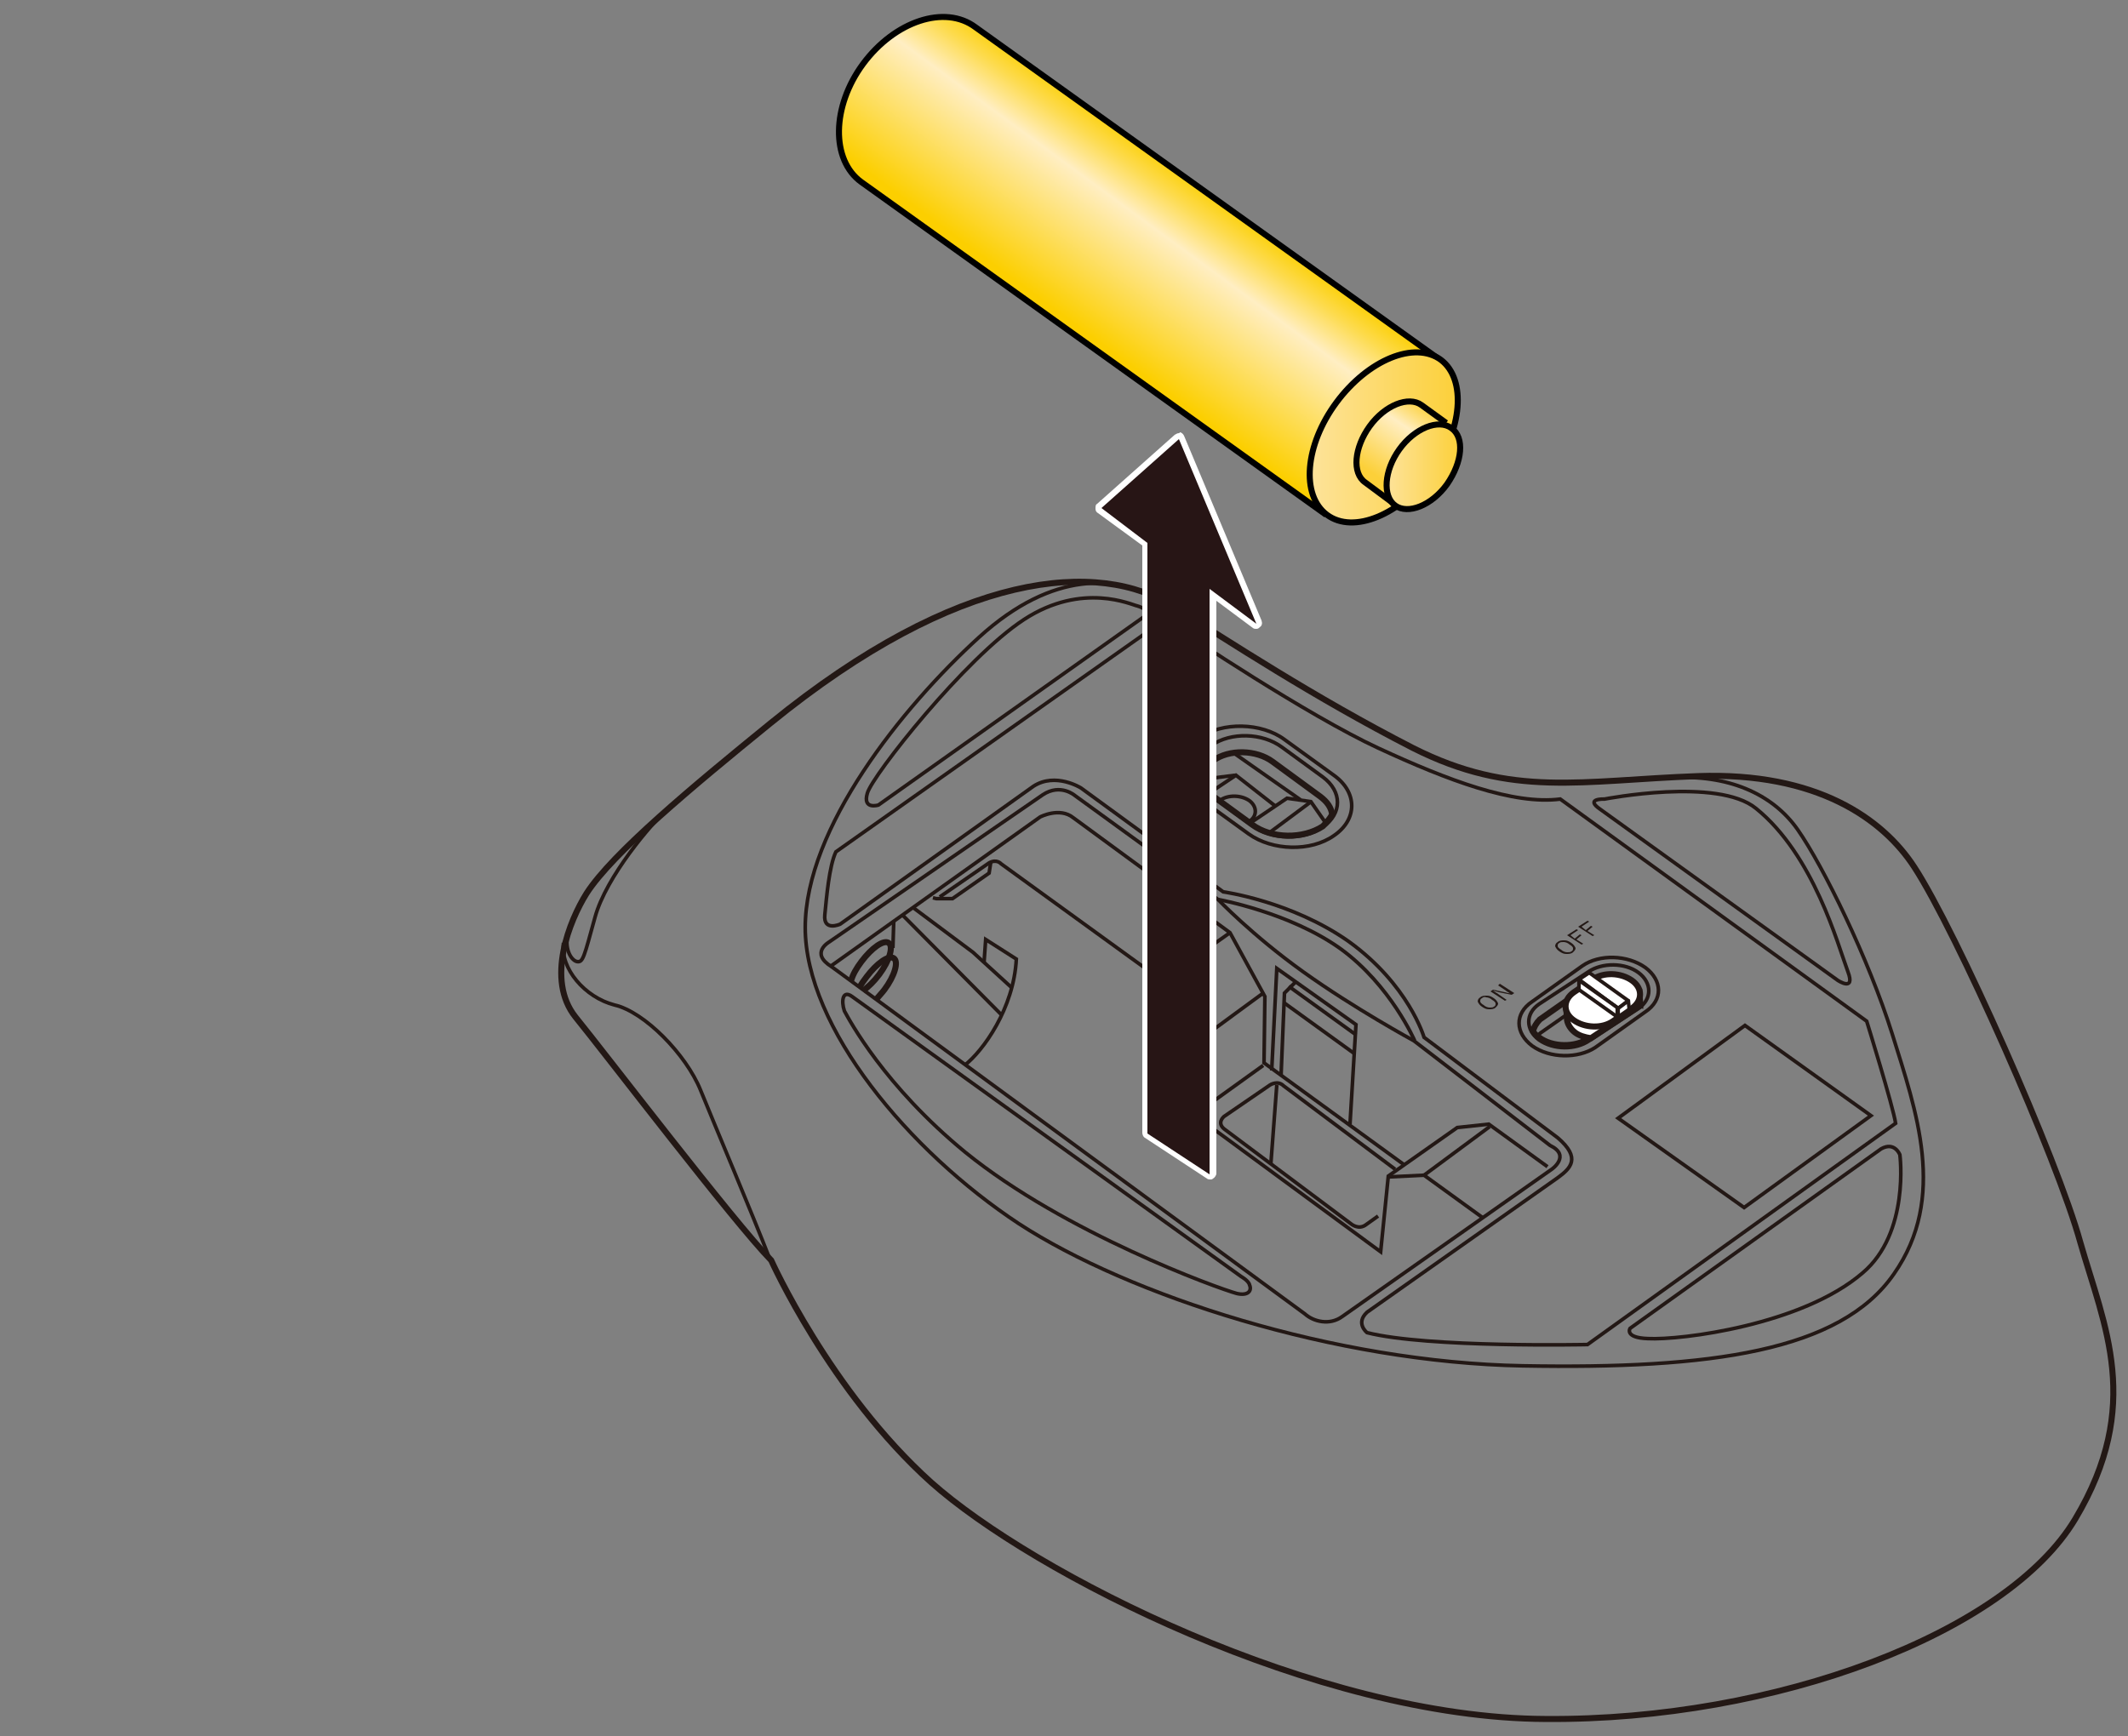 <?xml version="1.0" encoding="utf-8"?>
<!-- Generator: Adobe Illustrator 27.1.1, SVG Export Plug-In . SVG Version: 6.00 Build 0)  -->
<svg version="1.1" id="レイヤー_1" xmlns="http://www.w3.org/2000/svg" xmlns:xlink="http://www.w3.org/1999/xlink" x="0px"
	 y="0px" viewBox="0 0 250 204" enable-background="new 0 0 250 204" xml:space="preserve">
<rect x="0" y="0" width="250" height="204" fill="#808080" stroke="none"/>
<g>
	<g>
		<path fill="none" stroke="#231815" stroke-width="0.425" stroke-miterlimit="10" d="M134.5,72.4l-31.3,22.2c0,0-1.9,0.6-1.3-1.4
			c0.6-2.1,11.5-15.9,18.4-20.4s12.7-1.7,13.3-1.6C134.3,71.4,135.2,71.9,134.5,72.4z"/>
		<path fill="none" stroke="#231815" stroke-width="0.425" stroke-miterlimit="10" d="M188,95.1l27.9,20.1c0,0,2.1,1.4,1.2-1
			c-1.2-3.2-4-13.7-10.8-19.2c-4.5-3.7-17.8-1.1-17.8-1.1S186.1,93.8,188,95.1z"/>
		<path fill="none" stroke="#231815" stroke-width="0.425" stroke-miterlimit="10" d="M221,135l-29.5,21.1c0,0-0.7,1.1,2.1,1.2
			c3.9,0.2,18.1-1.6,25.2-7.7c5.6-4.7,4.4-13.9,4.4-13.9S222.6,134.1,221,135z"/>
		<path fill="none" stroke="#231815" stroke-width="0.425" stroke-miterlimit="10" d="M100.1,117.1l45.7,32.9c0,0,0.9,0.5,1,1
			c0.3,0.7-0.2,1.3-1.5,1c-2.2-0.6-20.2-7.1-31.9-16.6c-9.5-7.8-13.6-15.5-14.2-16.6C98.8,117.6,99,116.3,100.1,117.1z"/>
		<path fill="none" stroke="#231815" stroke-width="0.425" stroke-miterlimit="10" d="M157.7,154.7l24.6-17.3c0,0,2.3-1.6-0.2-2.8
			l-16-12.3c0,0-7-3.8-13-8.1s-10-8.5-10-8.5l-16.8-12.2c0,0-1.7-1.5-3.8-0.1l-25.1,17.3c0,0-2.3,1.3,0.3,2.9l55.6,40.8
			C154.3,155.3,156.2,155.8,157.7,154.7z"/>
		<path fill="none" stroke="#231815" stroke-width="0.425" stroke-miterlimit="10" d="M143.1,105.7c0,0,8.4,1.5,14.4,5.8
			c5.9,4.3,8.7,10.8,8.7,10.8"/>
		<g>
			<path fill="none" stroke="#231815" stroke-width="0.425" stroke-miterlimit="10" d="M147.1,97l-4.8-3.5c-2.3-1.7-2.3-4.3,0-5.9
				l0,0c2.3-1.6,6-1.5,8.3,0.2l4.8,3.5c2.3,1.7,2.3,4.3,0,5.9h0C153.1,98.8,149.4,98.7,147.1,97z"/>
			<path fill="none" stroke="#231815" stroke-width="0.425" stroke-miterlimit="10" d="M146.7,98l-5.8-4.2c-2.8-2-2.8-5.2,0-7.1
				l0,0c2.7-1.9,7.3-1.8,10,0.2l5.8,4.2c2.8,2,2.8,5.2,0,7.1v0C154,100.1,149.5,100,146.7,98z"/>
			<path fill="none" stroke="#231815" stroke-width="0.709" stroke-miterlimit="10" d="M156.5,95.7c-0.1-0.8-0.6-1.5-1.4-2.1
				l-5.6-4.1c-1.9-1.4-5.1-1.5-7-0.1c-1.1,0.7-1.5,1.8-1.4,2.8c0.3,0.4,0.7,0.9,1.2,1.2l4.8,3.5c2.3,1.7,6,1.7,8.3,0.2v0
				C155.9,96.6,156.3,96.1,156.5,95.7z"/>
			<path fill="none" stroke="#231815" stroke-width="0.425" stroke-miterlimit="10" d="M143.4,94c0.9-0.6,2.4-0.6,3.4,0.1
				c0.9,0.7,0.9,1.8,0,2.4"/>
			<polyline fill="none" stroke="#231815" stroke-width="0.425" stroke-miterlimit="10" points="146.9,96.7 151.2,93.8 154,94.2 
				155.6,96.5 			"/>
			<line fill="none" stroke="#231815" stroke-width="0.425" stroke-miterlimit="10" x1="153.9" y1="94.3" x2="149.2" y2="97.8"/>
			<polyline fill="none" stroke="#231815" stroke-width="0.425" stroke-miterlimit="10" points="142.2,93.1 145.2,91.1 149.8,94.7 
							"/>
			<line fill="none" stroke="#231815" stroke-width="0.425" stroke-miterlimit="10" x1="145.1" y1="91.1" x2="141.1" y2="91.6"/>
			<line fill="none" stroke="#231815" stroke-width="0.425" stroke-miterlimit="10" x1="152.8" y1="94" x2="145.1" y2="88.6"/>
		</g>
		
			<polygon fill-rule="evenodd" clip-rule="evenodd" fill="none" stroke="#231815" stroke-width="0.425" stroke-miterlimit="10" points="
			219.8,131.1 204.9,141.9 190.1,131.4 205,120.5 		"/>
		<g>
			<path fill="none" stroke="#231815" stroke-width="0.425" stroke-miterlimit="10" d="M180,122.9L180,122.9c-2-1.5-2.1-3.8,0-5.2
				l5.9-4.2c2-1.4,5.3-1.3,7.4,0.2l0,0c2,1.5,2.1,3.8,0,5.2l-5.9,4.2C185.4,124.4,182.1,124.4,180,122.9z"/>
			<path fill="none" stroke="#231815" stroke-width="0.425" stroke-miterlimit="10" d="M180.8,122.2L180.8,122.2
				c-1.6-1.2-1.6-3.1,0-4.2l5.8-3.8c1.6-1.1,4.3-1.1,5.9,0.1l0,0c1.6,1.2,1.6,3.1,0,4.2l-5.8,3.8
				C185.1,123.4,182.5,123.4,180.8,122.2z"/>
			<path fill="none" stroke="#231815" stroke-width="0.709" stroke-miterlimit="10" d="M180.1,121.2c0.2,0.3,0.4,0.5,0.7,0.7
				c1.6,1.2,4.3,1.2,5.9,0.1l5.4-3.6c0.6-0.8,0.4-1.9-0.6-2.7c-1.3-0.9-3.3-1-4.6-0.1l-6,4.2C180.5,120.2,180.2,120.7,180.1,121.2z"
				/>
			<path fill="none" stroke="#231815" stroke-width="0.425" stroke-miterlimit="10" d="M192.4,118c-0.2-0.3-0.4-0.6-0.7-0.8
				c-1.3-0.9-3.3-1-4.6-0.1l-6,4.2c-0.2,0.1-0.3,0.3-0.5,0.4"/>
			<g>
				<path fill="#FFFFFF" stroke="#231815" stroke-width="0.709" stroke-miterlimit="10" d="M192.6,116.6l-8.6,1.8l0.1,1.5
					c0.1,0.5,0.4,1,0.9,1.4c0.5,0.4,1.2,0.6,1.9,0.7l5.6-3.7c0.1,0,0.1-0.1,0.2-0.1c0,0,0-0.1,0-0.1L192.6,116.6z"/>
				<path fill="#FFFFFF" stroke="#231815" stroke-width="0.709" stroke-miterlimit="10" d="M184.9,119.9L184.9,119.9
					c-1.3-0.9-1.3-2.4,0-3.3l2.2-1.5c1.3-0.9,3.3-0.8,4.6,0.1l0,0c1.3,0.9,1.3,2.4,0,3.3l-2.2,1.5
					C188.2,120.9,186.2,120.8,184.9,119.9z"/>
				<g>
					
						<polygon fill="#FFFFFF" stroke="#231815" stroke-width="0.425" stroke-linecap="round" stroke-linejoin="round" stroke-miterlimit="10" points="
						190.1,118.5 185.5,115.1 186.7,114.3 191.3,117.6 					"/>
					
						<polygon fill="#FFFFFF" stroke="#231815" stroke-width="0.425" stroke-linecap="round" stroke-linejoin="round" stroke-miterlimit="10" points="
						190,119.5 185.5,116.3 185.5,115.2 190,118.4 					"/>
					
						<polygon fill="#FFFFFF" stroke="#231815" stroke-width="0.425" stroke-linecap="round" stroke-linejoin="round" stroke-miterlimit="10" points="
						191.4,118.6 190.1,119.5 190.1,118.5 191.3,117.6 					"/>
				</g>
			</g>
		</g>
		<g>
			<g>
				<path fill="#231815" d="M183,110.7c0.2-0.2,0.5-0.2,0.8-0.2c0.3,0,0.5,0.1,0.8,0.3c0.3,0.2,0.4,0.4,0.5,0.6
					c0,0.2-0.1,0.3-0.3,0.5c-0.2,0.2-0.5,0.2-0.8,0.2c-0.3,0-0.5-0.1-0.8-0.3c-0.3-0.2-0.4-0.4-0.5-0.6
					C182.7,111,182.8,110.8,183,110.7z M183.2,110.8c-0.2,0.1-0.2,0.2-0.2,0.4c0,0.1,0.2,0.3,0.4,0.4c0.2,0.2,0.5,0.3,0.7,0.3
					c0.2,0,0.4,0,0.5-0.1c0.2-0.1,0.2-0.2,0.2-0.4c0-0.1-0.2-0.3-0.4-0.4c-0.2-0.2-0.5-0.3-0.7-0.3
					C183.5,110.7,183.3,110.7,183.2,110.8z"/>
				<path fill="#231815" d="M185.2,109.2l0.2,0.1l-0.9,0.6l0.5,0.4l0.6-0.5l0.2,0.1l-0.6,0.5l0.8,0.5l-0.2,0.1l-1.7-1.1L185.2,109.2
					z"/>
				<path fill="#231815" d="M186.5,108.2l0.2,0.1l-0.9,0.6l0.5,0.4l0.6-0.5l0.2,0.1l-0.6,0.5l0.8,0.5l-0.2,0.1l-1.7-1.1L186.5,108.2
					z"/>
			</g>
			<g>
				<path fill="#231815" d="M173.9,117.2c0.2-0.2,0.5-0.2,0.8-0.2c0.3,0,0.5,0.1,0.8,0.3c0.3,0.2,0.4,0.4,0.5,0.6
					c0,0.2-0.1,0.3-0.3,0.5c-0.2,0.2-0.5,0.2-0.8,0.2c-0.3,0-0.5-0.1-0.8-0.3c-0.3-0.2-0.4-0.4-0.5-0.6
					C173.6,117.5,173.7,117.3,173.9,117.2z M174.1,117.3c-0.2,0.1-0.2,0.2-0.2,0.4c0,0.1,0.2,0.3,0.4,0.4c0.2,0.2,0.5,0.3,0.7,0.3
					c0.2,0,0.4,0,0.5-0.1c0.2-0.1,0.2-0.2,0.2-0.4c0-0.1-0.2-0.3-0.4-0.4c-0.2-0.2-0.5-0.3-0.7-0.3
					C174.4,117.1,174.2,117.2,174.1,117.3z"/>
				<path fill="#231815" d="M176.2,115.6l1.7,1.1l-0.3,0.2l-1.5-0.3c0,0-0.3-0.1-0.7-0.2l0,0c0,0,0.1,0.1,0.3,0.2
					c0.1,0.1,0.2,0.1,0.3,0.2l1,0.7l-0.2,0.1l-1.7-1.1l0.3-0.2l1.4,0.3c0.1,0,0.3,0.1,0.4,0.1c0.2,0,0.3,0.1,0.3,0.1l0,0
					c-0.3-0.2-0.5-0.3-0.6-0.4l-0.9-0.6L176.2,115.6z"/>
			</g>
		</g>
		<path fill="none" stroke="#231815" stroke-width="0.425" stroke-miterlimit="10" d="M98.2,100.1L136,73.4c0,0,1.1-0.6,2.1,0.2
			c1,0.8,15.6,10.5,23.8,14.3c8.2,3.8,15.9,6.7,21.4,6l36,26.1c0,0,3.1,10,3.4,12L186.5,158c0,0-18.8,0.4-25.9-1.4
			c0,0-1.4-1.1,0-2.4l22.4-15.8c1.5-1.1,2.8-2.3,0-4.7l-15.7-11.8c0,0-1.8-6.2-8.9-11.3c-6.7-4.7-14.7-5.8-14.7-5.8l-16.7-12.2
			c0,0-3-1.9-5.6-0.2l-22.7,16.2c0,0-2,0.9-1.8-1.1S97.4,101.8,98.2,100.1z"/>
		<path fill="none" stroke="#231815" stroke-width="0.425" stroke-miterlimit="10" d="M113.3,125.2c2.2-1.7,5.8-6.7,6.1-12.5
			l-3.6-2.3l-0.2,2.8"/>
		<path fill="none" stroke="#231815" stroke-width="0.425" stroke-miterlimit="10" d="M97.5,113.6L122.2,96c0,0,2.3-1.2,3.9,0.1
			l18.4,13.5l4.1,7.5l-0.1,7.8l16.5,12"/>
		<polyline fill="none" stroke="#231815" stroke-width="0.425" stroke-miterlimit="10" points="149.4,125.8 150,113.8 159.3,120.4 
			158.6,132.1 		"/>
		<path fill="none" stroke="#231815" stroke-width="0.425" stroke-miterlimit="10" d="M110.4,105.4l5.8-4c0.9-0.5,1.4,0.1,1.4,0.1
			l18.9,13.7l4,7.3l-0.2,8.5l21.9,16.1l0.9-8.9l8.1-5.7l3.7-0.4l6.9,5"/>
		<polyline fill="none" stroke="#231815" stroke-width="0.425" stroke-miterlimit="10" points="107.2,106.6 114.3,111.9 
			118.9,116.1 		"/>
		<line fill="none" stroke="#231815" stroke-width="0.425" stroke-miterlimit="10" x1="117.7" y1="119.3" x2="106" y2="107.5"/>
		<path fill="none" stroke="#231815" stroke-width="0.425" stroke-miterlimit="10" d="M105,108.6"/>
		<polyline fill="none" stroke="#231815" stroke-width="0.425" stroke-miterlimit="10" points="163.2,138.3 167.3,138.1 
			174.2,143.1 		"/>
		<line fill="none" stroke="#231815" stroke-width="0.425" stroke-miterlimit="10" x1="167.3" y1="138.1" x2="175" y2="132.4"/>
		<line fill="none" stroke="#231815" stroke-width="0.425" stroke-miterlimit="10" x1="140.5" y1="122.5" x2="148.4" y2="116.7"/>
		<line fill="none" stroke="#231815" stroke-width="0.425" stroke-miterlimit="10" x1="136.6" y1="115.2" x2="144.5" y2="109.6"/>
		<line fill="none" stroke="#231815" stroke-width="0.425" stroke-miterlimit="10" x1="140.2" y1="131.1" x2="148.4" y2="125.2"/>
		<path fill="none" stroke="#231815" stroke-width="0.709" stroke-miterlimit="10" d="M90.5,85c-9.1,7.4-18.6,15.3-21.6,20
			c-2,3.2-4.8,10.1-1.3,14.5c3.5,4.3,18.6,24.1,23,28.6c0,0,6.9,15.4,18.8,26.1c11.9,10.6,45.2,27.7,72.2,27.8
			c27,0.2,54.2-10.1,62.2-23.5s3.4-22.7,0.6-32.5c-2.7-9.8-14.6-36.6-19.5-44.1c-3.7-5.7-11.5-11.2-25.4-10.7
			c-13.8,0.5-21.8,2.6-33.5-3.3c-11.7-6-21.7-12.6-28.1-16.6C129.1,65.7,112.6,67,90.5,85z"/>
		<path fill="none" stroke="#231815" stroke-width="0.425" stroke-miterlimit="10" d="M135.1,69.9c-3.8-1.8-11.1-3.2-20.1,5
			s-20.4,22.4-20.4,34.1s12.2,26.3,25.1,34.8c12.9,8.4,37.1,16.3,59.2,16.7c22.1,0.4,37.3-1.7,43.6-10.8c6.3-9,2.6-19.2-0.2-28.2
			c-2.8-8.9-8.1-19.7-11.1-24c-3-4.3-8.3-6.5-14.8-6.1"/>
		<path fill="none" stroke="#231815" stroke-width="0.425" stroke-miterlimit="10" d="M66.2,110.8c-0.4,3,2.5,6.4,6,7.3
			c3.5,0.8,8.4,5.8,10.1,10c1.7,4.2,5.9,14.1,8.2,20"/>
		<path fill="none" stroke="#231815" stroke-width="0.425" stroke-miterlimit="10" d="M78.4,95.1c-1.8,1.6-7.2,7.9-8.5,12.7
			c-1.3,4.7-1.4,5.3-2.1,5.2c-0.6-0.1-1.5-1.3-1.1-3.2"/>
		<polyline fill="none" stroke="#231815" stroke-width="0.425" stroke-miterlimit="10" points="109.6,105.5 110,105.6 111.9,105.6 
			116.2,102.6 116.4,101.3 		"/>
		<path fill="none" stroke="#231815" stroke-width="0.709" stroke-miterlimit="10" d="M100,115.2c0.2-0.7,0.6-1.4,1.2-2.2
			c1.2-1.6,2.6-2.6,3.2-2.2c0.6,0.4,0.1,2.1-1.1,3.7c-0.6,0.8-1.3,1.5-1.9,1.9"/>
		<path fill="none" stroke="#231815" stroke-width="0.709" stroke-miterlimit="10" d="M101,116c0.2-0.4,0.5-0.8,0.8-1.2
			c1.2-1.6,2.6-2.6,3.2-2.2c0.6,0.4,0.1,2.1-1.1,3.7c-0.3,0.4-0.7,0.8-1,1.2"/>
		<line fill="none" stroke="#231815" stroke-width="0.425" stroke-miterlimit="10" x1="105" y1="108.2" x2="104.9" y2="111.4"/>
		<path fill="none" stroke="#231815" stroke-width="0.425" stroke-miterlimit="10" d="M161.9,142.9l-1.4,1
			c-0.9,0.7-1.8-0.1-1.8-0.1L144,132.8c-1.2-0.8-0.2-1.6-0.2-1.6l5.4-3.7c0,0,0.9-0.6,1.6,0.1l13.1,9.8"/>
		<line fill="none" stroke="#231815" stroke-width="0.425" stroke-miterlimit="10" x1="150" y1="127.5" x2="149.3" y2="136.8"/>
		<polyline fill="none" stroke="#231815" stroke-width="0.425" stroke-miterlimit="10" points="150.5,126.4 150.9,116.7 
			152.2,115.4 		"/>
		<line fill="none" stroke="#231815" stroke-width="0.425" stroke-miterlimit="10" x1="150.8" y1="117.8" x2="159.1" y2="123.8"/>
		<line fill="none" stroke="#231815" stroke-width="0.425" stroke-miterlimit="10" x1="151.4" y1="115.9" x2="159.3" y2="121.6"/>
	</g>
	<g>
		<path fill="#271515" d="M142.1,138.3c-0.1,0-0.1,0-0.2-0.1l-7.3-4.8c-0.1-0.1-0.2-0.2-0.2-0.3V64l-5.3-4c-0.1-0.1-0.1-0.2-0.1-0.3
			c0-0.1,0-0.2,0.1-0.3l9.1-8.1c0.1-0.1,0.2-0.1,0.2-0.1c0,0,0.1,0,0.1,0c0.1,0,0.2,0.1,0.2,0.2l9.1,21.7c0.1,0.1,0,0.3-0.1,0.4
			c-0.1,0.1-0.1,0.1-0.2,0.1c-0.1,0-0.1,0-0.2-0.1l-4.9-3.7v68c0,0.1-0.1,0.3-0.2,0.3C142.2,138.3,142.2,138.3,142.1,138.3z"/>
		<path fill="#FFFFFF" d="M138.5,51.6l9.1,21.7l-5.5-4.1v68.8l-7.3-4.8V63.8l-5.4-4.1L138.5,51.6 M138.5,50.9
			c-0.2,0-0.3,0.1-0.5,0.2l-9.1,8.1c-0.2,0.1-0.2,0.3-0.2,0.6c0,0.2,0.1,0.4,0.3,0.5l5.2,3.8v69c0,0.2,0.1,0.5,0.3,0.6l7.3,4.8
			c0.1,0.1,0.3,0.1,0.4,0.1c0.1,0,0.2,0,0.3-0.1c0.2-0.1,0.4-0.4,0.4-0.6V70.6l4.3,3.2c0.1,0.1,0.3,0.1,0.4,0.1
			c0.2,0,0.3-0.1,0.4-0.2c0.3-0.2,0.3-0.5,0.2-0.8l-9.1-21.7c-0.1-0.2-0.3-0.4-0.5-0.4C138.6,50.9,138.5,50.9,138.5,50.9L138.5,50.9
			z"/>
	</g>
	<g>
		<g>
			<linearGradient id="SVGID_1_" gradientUnits="userSpaceOnUse" x1="139.167" y1="19.645" x2="125.83" y2="37.802">
				<stop  offset="0" style="stop-color:#FCCF00"/>
				<stop  offset="5.064589e-02" style="stop-color:#FCD216"/>
				<stop  offset="0.156" style="stop-color:#FDDB4E"/>
				<stop  offset="0.306" style="stop-color:#FFEAA8"/>
				<stop  offset="0.35" style="stop-color:#FFEEC3"/>
				<stop  offset="1" style="stop-color:#FCCF00"/>
			</linearGradient>
			<path fill="url(#SVGID_1_)" stroke="#000000" stroke-width="0.709" d="M169.2,42.3L114.6,3.2c-3.6-2.7-9.5-0.7-13.2,4.3
				c-3.7,5-3.8,11.3-0.2,13.9l54.6,39.1"/>
			
				<linearGradient id="SVGID_00000109023818190805998190000015027302016589420945_" gradientUnits="userSpaceOnUse" x1="153.835" y1="51.377" x2="171.275" y2="51.377">
				<stop  offset="0" style="stop-color:#FDE39B"/>
				<stop  offset="1" style="stop-color:#FCD039"/>
			</linearGradient>
			<path fill="url(#SVGID_00000109023818190805998190000015027302016589420945_)" stroke="#000000" stroke-width="0.709" d="
				M168.2,55.5c-3.7,5-9.2,7.3-12.3,5c-3.1-2.3-2.6-8.2,1.1-13.2c3.7-5,9.2-7.3,12.3-5C172.3,44.6,171.8,50.5,168.2,55.5z"/>
		</g>
		<g>
			
				<linearGradient id="SVGID_00000153681489414074982180000018058245182258640774_" gradientUnits="userSpaceOnUse" x1="167.367" y1="47.308" x2="161.576" y2="55.834">
				<stop  offset="0" style="stop-color:#FCD039"/>
				<stop  offset="6.863789e-02" style="stop-color:#FCD54F"/>
				<stop  offset="0.21" style="stop-color:#FEE186"/>
				<stop  offset="0.35" style="stop-color:#FFEEC3"/>
				<stop  offset="1" style="stop-color:#FCD039"/>
			</linearGradient>
			<path fill="url(#SVGID_00000153681489414074982180000018058245182258640774_)" stroke="#000000" stroke-width="0.709" d="
				M169.9,49.7l-2.9-2.1c-1.5-1.1-4.3,0-6.1,2.5c-1.8,2.5-2.1,5.5-0.5,6.6l3.5,2.6"/>
			
				<linearGradient id="SVGID_00000035515839137779813040000018361699338921122745_" gradientUnits="userSpaceOnUse" x1="162.841" y1="54.794" x2="171.56" y2="54.794">
				<stop  offset="0" style="stop-color:#FDE39B"/>
				<stop  offset="1" style="stop-color:#FCD039"/>
			</linearGradient>
			<path fill="url(#SVGID_00000035515839137779813040000018361699338921122745_)" stroke="#000000" stroke-width="0.709" d="
				M170,56.9c-1.8,2.5-4.6,3.6-6.1,2.5c-1.5-1.1-1.3-4.1,0.5-6.6c1.8-2.5,4.6-3.6,6.1-2.5C172.1,51.4,171.8,54.3,170,56.9z"/>
		</g>
	</g>
</g>
<g>
</g>
<g>
</g>
<g>
</g>
<g>
</g>
<g>
</g>
<g>
</g>
<g>
</g>
<g>
</g>
<g>
</g>
<g>
</g>
<g>
</g>
<g>
</g>
<g>
</g>
<g>
</g>
<g>
</g>
</svg>
